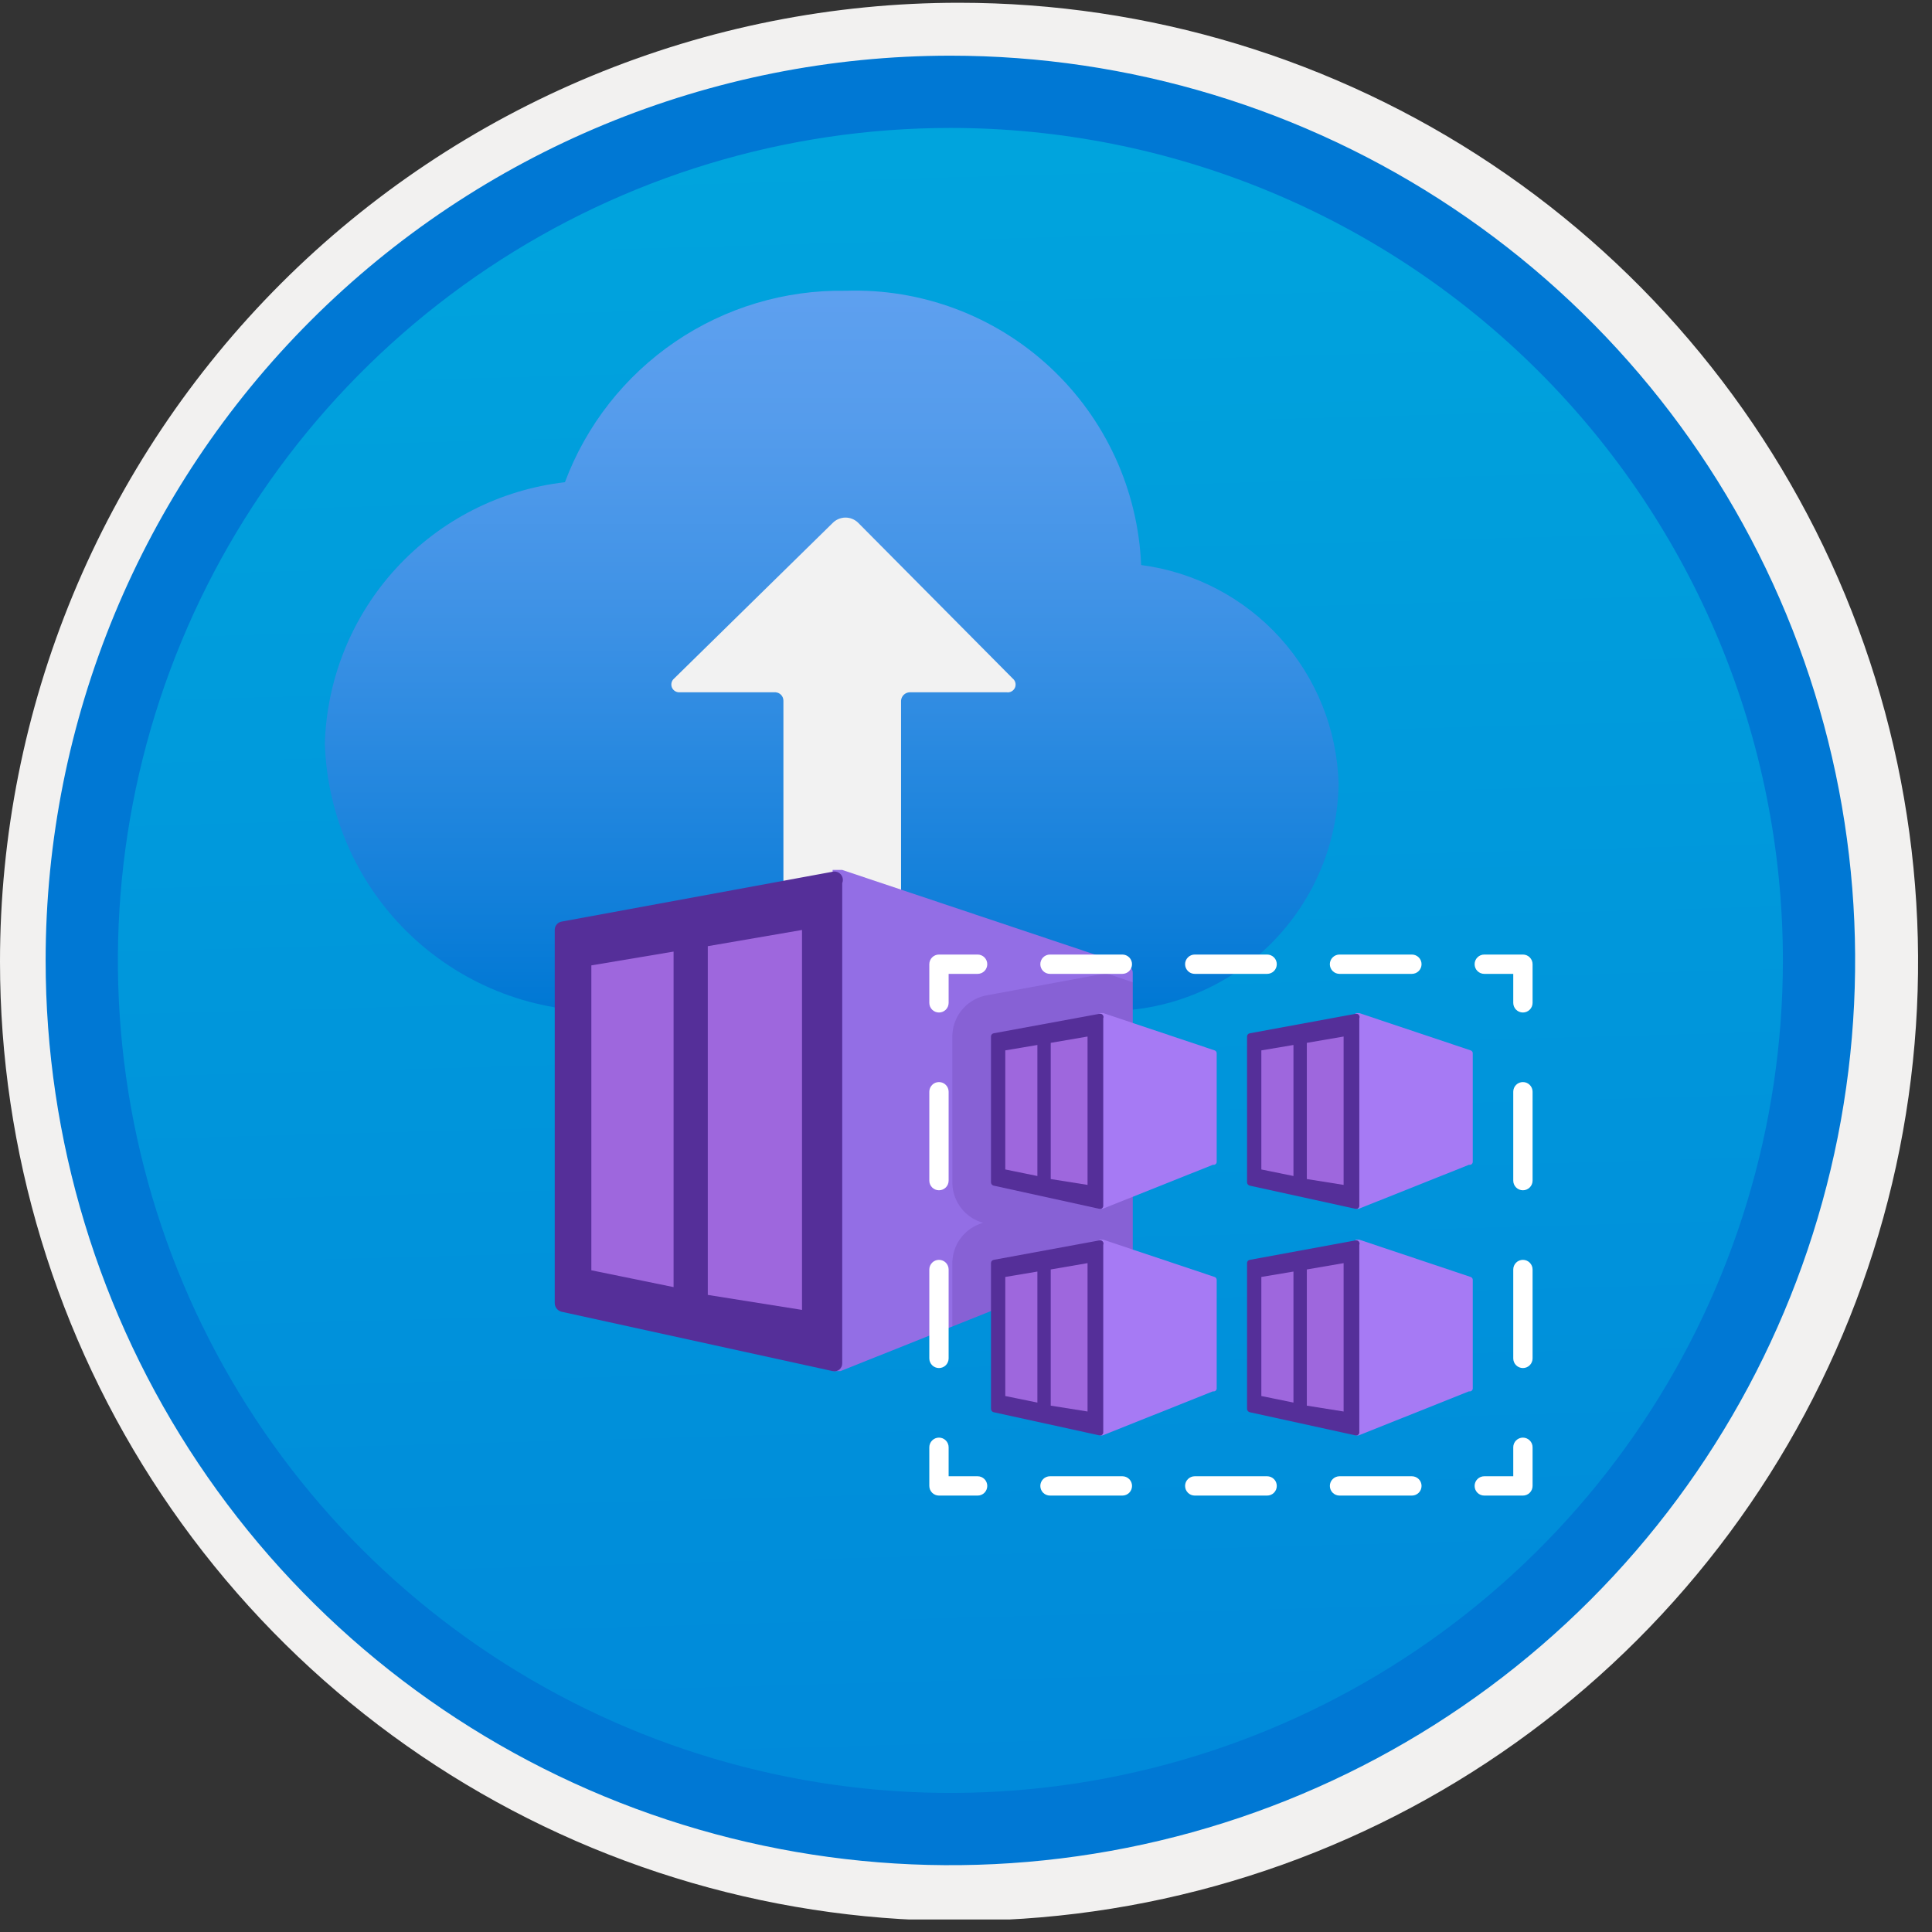 <svg width="100" height="100" viewBox="0 0 100 100" fill="none" xmlns="http://www.w3.org/2000/svg">
<rect x="0" y="0" width="100" height="100" fill="#333333" stroke="none"/>
<g clip-path="url(#clip0)">
<path d="M49.192 96.521C39.934 96.521 30.884 93.776 23.186 88.632C15.488 83.489 9.489 76.178 5.946 67.625C2.403 59.071 1.476 49.66 3.282 40.579C5.088 31.499 9.546 23.158 16.093 16.612C22.639 10.065 30.98 5.607 40.06 3.801C49.141 1.995 58.552 2.922 67.106 6.465C75.659 10.008 82.97 16.007 88.114 23.705C93.257 31.403 96.002 40.453 96.002 49.711C96.003 55.859 94.792 61.946 92.44 67.625C90.088 73.305 86.64 78.465 82.293 82.812C77.946 87.159 72.786 90.607 67.106 92.959C61.427 95.311 55.34 96.522 49.192 96.521V96.521Z" fill="url(#paint0_linear)"/>
<path fill-rule="evenodd" clip-rule="evenodd" d="M95.54 49.783C95.54 58.861 92.848 67.735 87.805 75.283C82.761 82.832 75.593 88.715 67.205 92.189C58.818 95.663 49.589 96.572 40.685 94.801C31.782 93.03 23.603 88.658 17.184 82.239C10.765 75.82 6.393 67.641 4.622 58.737C2.851 49.834 3.76 40.605 7.234 32.217C10.708 23.83 16.591 16.662 24.14 11.618C31.688 6.575 40.562 3.883 49.64 3.883C55.668 3.883 61.636 5.07 67.205 7.376C72.774 9.683 77.834 13.064 82.096 17.326C86.359 21.588 89.74 26.648 92.046 32.217C94.353 37.786 95.54 43.755 95.54 49.783V49.783ZM49.64 0.143C59.458 0.143 69.055 3.054 77.219 8.508C85.382 13.963 91.744 21.716 95.501 30.786C99.259 39.857 100.242 49.838 98.326 59.467C96.411 69.096 91.683 77.941 84.741 84.883C77.799 91.826 68.954 96.553 59.324 98.469C49.695 100.384 39.714 99.401 30.644 95.644C21.573 91.887 13.82 85.524 8.366 77.361C2.911 69.198 0 59.6 0 49.783C-0.001 43.264 1.283 36.808 3.777 30.785C6.272 24.762 9.928 19.29 14.538 14.68C19.147 10.07 24.62 6.414 30.643 3.92C36.666 1.425 43.121 0.142 49.64 0.143V0.143Z" fill="#F2F1F0"/>
<path fill-rule="evenodd" clip-rule="evenodd" d="M92.282 49.712C92.282 58.234 89.755 66.565 85.02 73.651C80.285 80.737 73.555 86.26 65.682 89.522C57.808 92.783 49.144 93.636 40.785 91.974C32.427 90.311 24.749 86.207 18.723 80.181C12.696 74.155 8.593 66.477 6.93 58.118C5.267 49.76 6.121 41.096 9.382 33.222C12.643 25.348 18.166 18.619 25.252 13.884C32.339 9.149 40.669 6.622 49.192 6.622C54.851 6.622 60.454 7.736 65.682 9.901C70.91 12.066 75.661 15.241 79.662 19.242C83.663 23.243 86.837 27.994 89.003 33.222C91.168 38.45 92.282 44.053 92.282 49.712V49.712ZM49.192 2.882C58.454 2.882 67.508 5.628 75.209 10.774C82.91 15.92 88.913 23.234 92.457 31.791C96.002 40.348 96.929 49.764 95.122 58.848C93.315 67.932 88.855 76.276 82.306 82.826C75.756 89.375 67.412 93.835 58.328 95.642C49.244 97.449 39.828 96.522 31.271 92.977C22.714 89.433 15.4 83.43 10.254 75.729C5.108 68.028 2.362 58.974 2.362 49.712C2.363 37.292 7.297 25.381 16.079 16.599C24.861 7.817 36.772 2.883 49.192 2.882V2.882Z" fill="#0078D4"/>
<path d="M69.285 40.554C69.205 37.762 68.132 35.089 66.259 33.017C64.386 30.944 61.835 29.607 59.065 29.246C58.903 25.343 57.206 21.661 54.344 19.002C51.481 16.343 47.685 14.923 43.78 15.049C40.63 14.997 37.541 15.922 34.937 17.696C32.334 19.471 30.344 22.008 29.241 24.959C25.892 25.345 22.795 26.923 20.513 29.404C18.232 31.885 16.919 35.104 16.814 38.473C16.927 42.261 18.539 45.85 21.298 48.449C24.056 51.049 27.734 52.446 31.522 52.333C31.57 52.332 31.617 52.33 31.664 52.328H57.48C60.596 52.296 63.575 51.047 65.781 48.846C67.987 46.646 69.245 43.67 69.285 40.554V40.554Z" fill="url(#paint1_linear)"/>
<path d="M34.895 35.118L43.096 27.072C43.269 26.895 43.505 26.794 43.752 26.79C43.999 26.787 44.237 26.882 44.414 27.054L44.432 27.072L52.416 35.118C52.485 35.174 52.534 35.25 52.556 35.336C52.577 35.422 52.569 35.513 52.534 35.594C52.498 35.675 52.437 35.743 52.36 35.786C52.283 35.829 52.193 35.845 52.106 35.833H47.073C46.96 35.84 46.854 35.888 46.773 35.968C46.694 36.048 46.645 36.155 46.638 36.268V46.333C46.638 46.424 46.602 46.511 46.538 46.575C46.474 46.639 46.387 46.675 46.296 46.675H40.891C40.8 46.675 40.713 46.639 40.649 46.575C40.585 46.511 40.549 46.424 40.549 46.333V36.268C40.549 36.158 40.508 36.051 40.433 35.971C40.358 35.89 40.255 35.841 40.145 35.833H35.175C35.09 35.837 35.005 35.815 34.934 35.769C34.862 35.723 34.807 35.656 34.776 35.577C34.745 35.498 34.74 35.411 34.761 35.328C34.783 35.246 34.829 35.172 34.895 35.118V35.118Z" fill="#F2F2F2"/>
<path d="M58.63 50.372C58.634 50.283 58.609 50.195 58.558 50.122C58.508 50.049 58.435 49.995 58.35 49.968L43.593 45.028H43.096V70.969H43.5L58.133 65.128C58.19 65.142 58.25 65.143 58.308 65.131C58.367 65.119 58.421 65.094 58.469 65.059C58.516 65.023 58.555 64.977 58.583 64.925C58.611 64.873 58.627 64.815 58.63 64.755V50.372Z" fill="#936EE5"/>
<path d="M43.096 45.121L29.085 47.699C28.986 47.713 28.895 47.761 28.827 47.835C28.759 47.908 28.719 48.003 28.713 48.103V67.458C28.716 67.557 28.75 67.653 28.812 67.731C28.873 67.809 28.958 67.866 29.054 67.893L43.096 70.968C43.157 70.982 43.219 70.983 43.28 70.969C43.34 70.955 43.396 70.928 43.444 70.889C43.492 70.85 43.531 70.8 43.557 70.744C43.583 70.688 43.595 70.626 43.593 70.564V45.711C43.624 45.638 43.633 45.557 43.621 45.478C43.609 45.4 43.575 45.326 43.524 45.265C43.473 45.204 43.406 45.159 43.331 45.133C43.255 45.108 43.174 45.103 43.096 45.121V45.121Z" fill="#552F99"/>
<path opacity="0.75" d="M36.635 48.974V67.024L41.512 67.8V48.135L36.635 48.974Z" fill="#B77AF4"/>
<path opacity="0.75" d="M30.608 49.968V65.75L34.864 66.62V49.254L30.608 49.968Z" fill="#B77AF4"/>
<path opacity="0.2" d="M58.619 64.829C58.625 64.805 58.629 64.781 58.63 64.756V50.84L57.25 50.378L51.161 51.502C50.666 51.572 50.21 51.811 49.87 52.178C49.531 52.546 49.328 53.019 49.297 53.519L49.293 53.579L49.294 61.272C49.31 61.734 49.473 62.179 49.759 62.543C50.045 62.907 50.44 63.169 50.886 63.293C50.451 63.413 50.064 63.666 49.779 64.016C49.494 64.366 49.326 64.796 49.297 65.246L49.293 65.307L49.293 68.657L58.133 65.128C58.237 65.153 58.347 65.136 58.438 65.08C58.529 65.023 58.594 64.933 58.619 64.829V64.829Z" fill="#552F99"/>
<path d="M78.826 77.411H76.826C76.693 77.411 76.566 77.359 76.472 77.265C76.378 77.171 76.326 77.044 76.326 76.911C76.326 76.778 76.378 76.651 76.472 76.558C76.566 76.464 76.693 76.411 76.826 76.411H78.326V74.911C78.326 74.778 78.378 74.651 78.472 74.558C78.566 74.464 78.693 74.411 78.826 74.411C78.958 74.411 79.085 74.464 79.179 74.558C79.273 74.651 79.326 74.778 79.326 74.911V76.911C79.326 76.977 79.313 77.042 79.288 77.103C79.263 77.163 79.226 77.218 79.179 77.265C79.133 77.311 79.078 77.348 79.017 77.373C78.956 77.398 78.891 77.411 78.826 77.411Z" fill="white"/>
<path d="M73.079 77.411H69.333C69.201 77.411 69.074 77.359 68.98 77.265C68.886 77.171 68.833 77.044 68.833 76.911C68.833 76.778 68.886 76.651 68.98 76.558C69.074 76.464 69.201 76.411 69.333 76.411H73.079C73.212 76.411 73.339 76.464 73.433 76.558C73.527 76.651 73.579 76.778 73.579 76.911C73.579 77.044 73.527 77.171 73.433 77.265C73.339 77.359 73.212 77.411 73.079 77.411ZM65.586 77.411H61.84C61.708 77.411 61.58 77.359 61.487 77.265C61.393 77.171 61.34 77.044 61.34 76.911C61.34 76.778 61.393 76.651 61.487 76.558C61.58 76.464 61.708 76.411 61.84 76.411H65.586C65.719 76.411 65.846 76.464 65.94 76.558C66.034 76.651 66.086 76.778 66.086 76.911C66.086 77.044 66.034 77.171 65.94 77.265C65.846 77.359 65.719 77.411 65.586 77.411ZM58.094 77.411H54.347C54.214 77.411 54.087 77.359 53.993 77.265C53.9 77.171 53.847 77.044 53.847 76.911C53.847 76.778 53.9 76.651 53.993 76.558C54.087 76.464 54.214 76.411 54.347 76.411H58.094C58.227 76.411 58.354 76.464 58.448 76.558C58.541 76.651 58.594 76.778 58.594 76.911C58.594 77.044 58.541 77.171 58.448 77.265C58.354 77.359 58.227 77.411 58.094 77.411H58.094Z" fill="white"/>
<path d="M50.601 77.411H48.601C48.535 77.411 48.47 77.398 48.41 77.373C48.349 77.348 48.294 77.311 48.247 77.265C48.201 77.218 48.164 77.163 48.139 77.103C48.114 77.042 48.101 76.977 48.101 76.911V74.911C48.101 74.778 48.154 74.651 48.248 74.558C48.341 74.464 48.468 74.411 48.601 74.411C48.734 74.411 48.861 74.464 48.955 74.558C49.048 74.651 49.101 74.778 49.101 74.911V76.411H50.601C50.734 76.411 50.861 76.464 50.955 76.558C51.048 76.651 51.101 76.778 51.101 76.911C51.101 77.044 51.048 77.171 50.955 77.265C50.861 77.359 50.734 77.411 50.601 77.411Z" fill="white"/>
<path d="M48.601 70.81C48.535 70.81 48.47 70.797 48.41 70.772C48.349 70.747 48.294 70.71 48.247 70.664C48.201 70.617 48.164 70.562 48.139 70.501C48.114 70.441 48.101 70.376 48.101 70.31V65.71C48.101 65.577 48.154 65.45 48.248 65.356C48.341 65.262 48.468 65.21 48.601 65.21C48.734 65.21 48.861 65.262 48.955 65.356C49.048 65.45 49.101 65.577 49.101 65.71V70.31C49.101 70.376 49.088 70.441 49.063 70.501C49.038 70.562 49.001 70.617 48.955 70.664C48.908 70.71 48.853 70.747 48.792 70.772C48.732 70.797 48.667 70.81 48.601 70.81V70.81ZM48.601 61.608C48.535 61.608 48.47 61.596 48.41 61.57C48.349 61.545 48.294 61.508 48.247 61.462C48.201 61.416 48.164 61.361 48.139 61.3C48.114 61.239 48.101 61.174 48.101 61.108V56.508C48.101 56.375 48.154 56.248 48.248 56.154C48.341 56.06 48.468 56.008 48.601 56.008C48.734 56.008 48.861 56.06 48.955 56.154C49.048 56.248 49.101 56.375 49.101 56.508V61.108C49.101 61.174 49.088 61.239 49.063 61.3C49.038 61.361 49.001 61.416 48.955 61.462C48.908 61.508 48.853 61.545 48.792 61.57C48.732 61.596 48.667 61.608 48.601 61.608V61.608Z" fill="white"/>
<path d="M48.601 52.407C48.535 52.407 48.47 52.394 48.41 52.369C48.349 52.344 48.294 52.307 48.247 52.261C48.201 52.214 48.164 52.159 48.139 52.099C48.114 52.038 48.101 51.973 48.101 51.907V49.907C48.101 49.842 48.114 49.776 48.139 49.716C48.164 49.655 48.201 49.6 48.247 49.554C48.294 49.507 48.349 49.47 48.41 49.445C48.47 49.42 48.535 49.407 48.601 49.407H50.601C50.734 49.407 50.861 49.46 50.955 49.554C51.048 49.647 51.101 49.775 51.101 49.907C51.101 50.04 51.048 50.167 50.955 50.261C50.861 50.355 50.734 50.407 50.601 50.407H49.101V51.907C49.101 51.973 49.088 52.038 49.063 52.099C49.038 52.159 49.001 52.214 48.955 52.261C48.908 52.307 48.853 52.344 48.792 52.369C48.732 52.394 48.667 52.407 48.601 52.407V52.407Z" fill="white"/>
<path d="M73.079 50.407H69.332C69.2 50.407 69.073 50.355 68.979 50.261C68.885 50.167 68.832 50.04 68.832 49.907C68.832 49.775 68.885 49.647 68.979 49.554C69.073 49.46 69.2 49.407 69.332 49.407H73.079C73.212 49.407 73.339 49.46 73.433 49.554C73.527 49.647 73.579 49.775 73.579 49.907C73.579 50.04 73.527 50.167 73.433 50.261C73.339 50.355 73.212 50.407 73.079 50.407ZM65.586 50.407H61.84C61.708 50.407 61.58 50.355 61.487 50.261C61.393 50.167 61.34 50.04 61.34 49.907C61.34 49.775 61.393 49.647 61.487 49.554C61.58 49.46 61.708 49.407 61.84 49.407H65.586C65.719 49.407 65.846 49.46 65.94 49.554C66.034 49.647 66.086 49.775 66.086 49.907C66.086 50.04 66.034 50.167 65.94 50.261C65.846 50.355 65.719 50.407 65.586 50.407ZM58.093 50.407H54.347C54.214 50.407 54.087 50.355 53.993 50.261C53.9 50.167 53.847 50.04 53.847 49.907C53.847 49.775 53.9 49.647 53.993 49.554C54.087 49.46 54.214 49.407 54.347 49.407H58.093C58.226 49.407 58.353 49.46 58.447 49.554C58.54 49.647 58.593 49.775 58.593 49.907C58.593 50.04 58.54 50.167 58.447 50.261C58.353 50.355 58.226 50.407 58.093 50.407H58.093Z" fill="white"/>
<path d="M78.826 52.407C78.76 52.407 78.695 52.394 78.634 52.369C78.573 52.344 78.518 52.307 78.472 52.261C78.425 52.214 78.389 52.159 78.364 52.099C78.338 52.038 78.326 51.973 78.326 51.907V50.407H76.826C76.693 50.407 76.566 50.355 76.472 50.261C76.378 50.167 76.326 50.04 76.326 49.907C76.326 49.775 76.378 49.647 76.472 49.554C76.566 49.46 76.693 49.407 76.826 49.407H78.826C78.891 49.407 78.956 49.42 79.017 49.445C79.078 49.47 79.133 49.507 79.179 49.554C79.226 49.6 79.263 49.655 79.288 49.716C79.313 49.776 79.326 49.842 79.326 49.907V51.907C79.326 51.973 79.313 52.038 79.288 52.099C79.263 52.159 79.226 52.214 79.179 52.261C79.133 52.307 79.078 52.344 79.017 52.369C78.956 52.394 78.891 52.407 78.826 52.407Z" fill="white"/>
<path d="M78.826 70.81C78.76 70.81 78.695 70.797 78.634 70.772C78.573 70.747 78.518 70.71 78.472 70.664C78.425 70.617 78.389 70.562 78.364 70.501C78.338 70.441 78.326 70.376 78.326 70.31V65.71C78.326 65.577 78.378 65.45 78.472 65.356C78.566 65.262 78.693 65.21 78.826 65.21C78.958 65.21 79.085 65.262 79.179 65.356C79.273 65.45 79.326 65.577 79.326 65.71V70.31C79.326 70.376 79.313 70.441 79.288 70.501C79.263 70.562 79.226 70.617 79.179 70.664C79.133 70.71 79.078 70.747 79.017 70.772C78.956 70.797 78.891 70.81 78.826 70.81V70.81ZM78.826 61.608C78.76 61.608 78.695 61.596 78.634 61.57C78.573 61.545 78.518 61.508 78.472 61.462C78.425 61.416 78.389 61.361 78.364 61.3C78.338 61.239 78.326 61.174 78.326 61.108V56.508C78.326 56.375 78.378 56.248 78.472 56.154C78.566 56.06 78.693 56.008 78.826 56.008C78.958 56.008 79.085 56.06 79.179 56.154C79.273 56.248 79.326 56.375 79.326 56.508V61.108C79.326 61.174 79.313 61.239 79.288 61.3C79.263 61.361 79.226 61.416 79.179 61.462C79.133 61.508 79.078 61.545 79.017 61.57C78.956 61.596 78.891 61.608 78.826 61.608V61.608Z" fill="white"/>
<path d="M62.976 54.525C62.977 54.491 62.968 54.456 62.948 54.428C62.928 54.399 62.9 54.378 62.867 54.367L57.104 52.438H56.91V62.569H57.068L62.782 60.288C62.804 60.293 62.828 60.294 62.85 60.289C62.873 60.284 62.894 60.275 62.913 60.261C62.931 60.247 62.947 60.229 62.958 60.209C62.968 60.188 62.975 60.165 62.976 60.142V54.525Z" fill="#A67AF4"/>
<path d="M56.91 52.475L51.438 53.482C51.4 53.487 51.364 53.506 51.337 53.535C51.311 53.563 51.295 53.6 51.293 53.639V61.198C51.294 61.236 51.307 61.274 51.331 61.304C51.355 61.335 51.389 61.357 51.426 61.367L56.91 62.569C56.933 62.574 56.958 62.574 56.981 62.569C57.005 62.563 57.027 62.553 57.046 62.538C57.064 62.522 57.079 62.503 57.09 62.481C57.1 62.459 57.105 62.435 57.104 62.411V52.705C57.116 52.677 57.12 52.645 57.115 52.614C57.11 52.584 57.097 52.555 57.077 52.531C57.057 52.507 57.031 52.49 57.001 52.48C56.972 52.47 56.94 52.468 56.91 52.475V52.475Z" fill="#552F99"/>
<path opacity="0.75" d="M54.386 53.978V61.027L56.291 61.33V53.651L54.386 53.978Z" fill="#B77AF4"/>
<path opacity="0.75" d="M52.033 54.368V60.531L53.695 60.87V54.088L52.033 54.368Z" fill="#B77AF4"/>
<path d="M76.23 54.525C76.232 54.491 76.222 54.456 76.202 54.428C76.182 54.399 76.154 54.378 76.121 54.367L70.358 52.438H70.164V62.569H70.322L76.036 60.288C76.058 60.293 76.082 60.294 76.105 60.289C76.127 60.284 76.149 60.275 76.167 60.261C76.186 60.247 76.201 60.229 76.212 60.209C76.223 60.188 76.229 60.165 76.23 60.142V54.525Z" fill="#A67AF4"/>
<path d="M70.164 52.475L64.693 53.482C64.654 53.487 64.618 53.506 64.592 53.535C64.565 53.563 64.549 53.6 64.547 53.639V61.198C64.548 61.236 64.562 61.274 64.586 61.304C64.61 61.335 64.643 61.357 64.68 61.367L70.164 62.569C70.188 62.574 70.212 62.574 70.236 62.569C70.259 62.563 70.281 62.553 70.3 62.538C70.319 62.522 70.334 62.503 70.344 62.481C70.354 62.459 70.359 62.435 70.358 62.411V52.705C70.37 52.677 70.374 52.645 70.369 52.614C70.364 52.584 70.351 52.555 70.331 52.531C70.311 52.507 70.285 52.49 70.255 52.48C70.226 52.47 70.194 52.468 70.164 52.475V52.475Z" fill="#552F99"/>
<path opacity="0.75" d="M67.641 53.978V61.027L69.545 61.33V53.651L67.641 53.978Z" fill="#B77AF4"/>
<path opacity="0.75" d="M65.287 54.368V60.531L66.949 60.87V54.088L65.287 54.368Z" fill="#B77AF4"/>
<path d="M62.976 66.253C62.977 66.218 62.968 66.184 62.948 66.155C62.928 66.127 62.9 66.106 62.867 66.095L57.104 64.166H56.91V74.296H57.068L62.782 72.015C62.804 72.021 62.828 72.021 62.85 72.016C62.873 72.012 62.894 72.002 62.913 71.988C62.931 71.974 62.947 71.957 62.958 71.936C62.968 71.915 62.975 71.893 62.976 71.87V66.253Z" fill="#A67AF4"/>
<path d="M56.91 64.202L51.438 65.209C51.4 65.215 51.364 65.234 51.337 65.262C51.311 65.291 51.295 65.328 51.293 65.367V72.925C51.294 72.964 51.307 73.001 51.331 73.032C51.355 73.063 51.389 73.085 51.426 73.095L56.91 74.296C56.933 74.302 56.958 74.302 56.981 74.296C57.005 74.291 57.027 74.28 57.046 74.265C57.064 74.25 57.079 74.231 57.09 74.209C57.1 74.187 57.105 74.163 57.104 74.138V64.433C57.116 64.404 57.12 64.373 57.115 64.342C57.11 64.311 57.097 64.282 57.077 64.259C57.057 64.235 57.031 64.217 57.001 64.207C56.972 64.197 56.94 64.196 56.91 64.202V64.202Z" fill="#552F99"/>
<path opacity="0.75" d="M54.386 65.707V72.756L56.291 73.059V65.38L54.386 65.707Z" fill="#B77AF4"/>
<path opacity="0.75" d="M52.033 66.095V72.258L53.695 72.597V65.816L52.033 66.095Z" fill="#B77AF4"/>
<path d="M76.23 66.253C76.232 66.218 76.222 66.184 76.202 66.155C76.182 66.127 76.154 66.106 76.121 66.095L70.358 64.166H70.164V74.296H70.322L76.036 72.015C76.058 72.021 76.082 72.021 76.105 72.016C76.127 72.012 76.149 72.002 76.167 71.988C76.186 71.974 76.201 71.957 76.212 71.936C76.223 71.915 76.229 71.893 76.23 71.87V66.253Z" fill="#A67AF4"/>
<path d="M70.164 64.202L64.693 65.209C64.654 65.215 64.618 65.234 64.592 65.262C64.565 65.291 64.549 65.328 64.547 65.367V72.925C64.548 72.964 64.562 73.001 64.586 73.032C64.61 73.063 64.643 73.085 64.68 73.095L70.164 74.296C70.188 74.302 70.212 74.302 70.236 74.296C70.259 74.291 70.281 74.28 70.3 74.265C70.319 74.25 70.334 74.231 70.344 74.209C70.354 74.187 70.359 74.163 70.358 74.138V64.433C70.37 64.404 70.374 64.373 70.369 64.342C70.364 64.311 70.351 64.282 70.331 64.259C70.311 64.235 70.285 64.217 70.255 64.207C70.226 64.197 70.194 64.196 70.164 64.202V64.202Z" fill="#552F99"/>
<path opacity="0.75" d="M67.641 65.707V72.756L69.545 73.059V65.38L67.641 65.707Z" fill="#B77AF4"/>
<path opacity="0.75" d="M65.287 66.095V72.258L66.949 72.597V65.816L65.287 66.095Z" fill="#B77AF4"/>
</g>
<defs>
<linearGradient id="paint0_linear" x1="47.422" y1="-15.082" x2="51.405" y2="130.686" gradientUnits="userSpaceOnUse">
<stop stop-color="#00ABDE"/>
<stop offset="1" stop-color="#007ED8"/>
</linearGradient>
<linearGradient id="paint1_linear" x1="43.05" y1="52.173" x2="43.05" y2="15.049" gradientUnits="userSpaceOnUse">
<stop stop-color="#0078D4"/>
<stop offset="0.16" stop-color="#1380DA"/>
<stop offset="0.53" stop-color="#3C91E5"/>
<stop offset="0.82" stop-color="#559CEC"/>
<stop offset="1" stop-color="#5EA0EF"/>
</linearGradient>
<clipPath id="clip0">
<rect width="99.28" height="99.28" fill="white" transform="translate(0 0.071)"/>
</clipPath>
</defs>
</svg>
